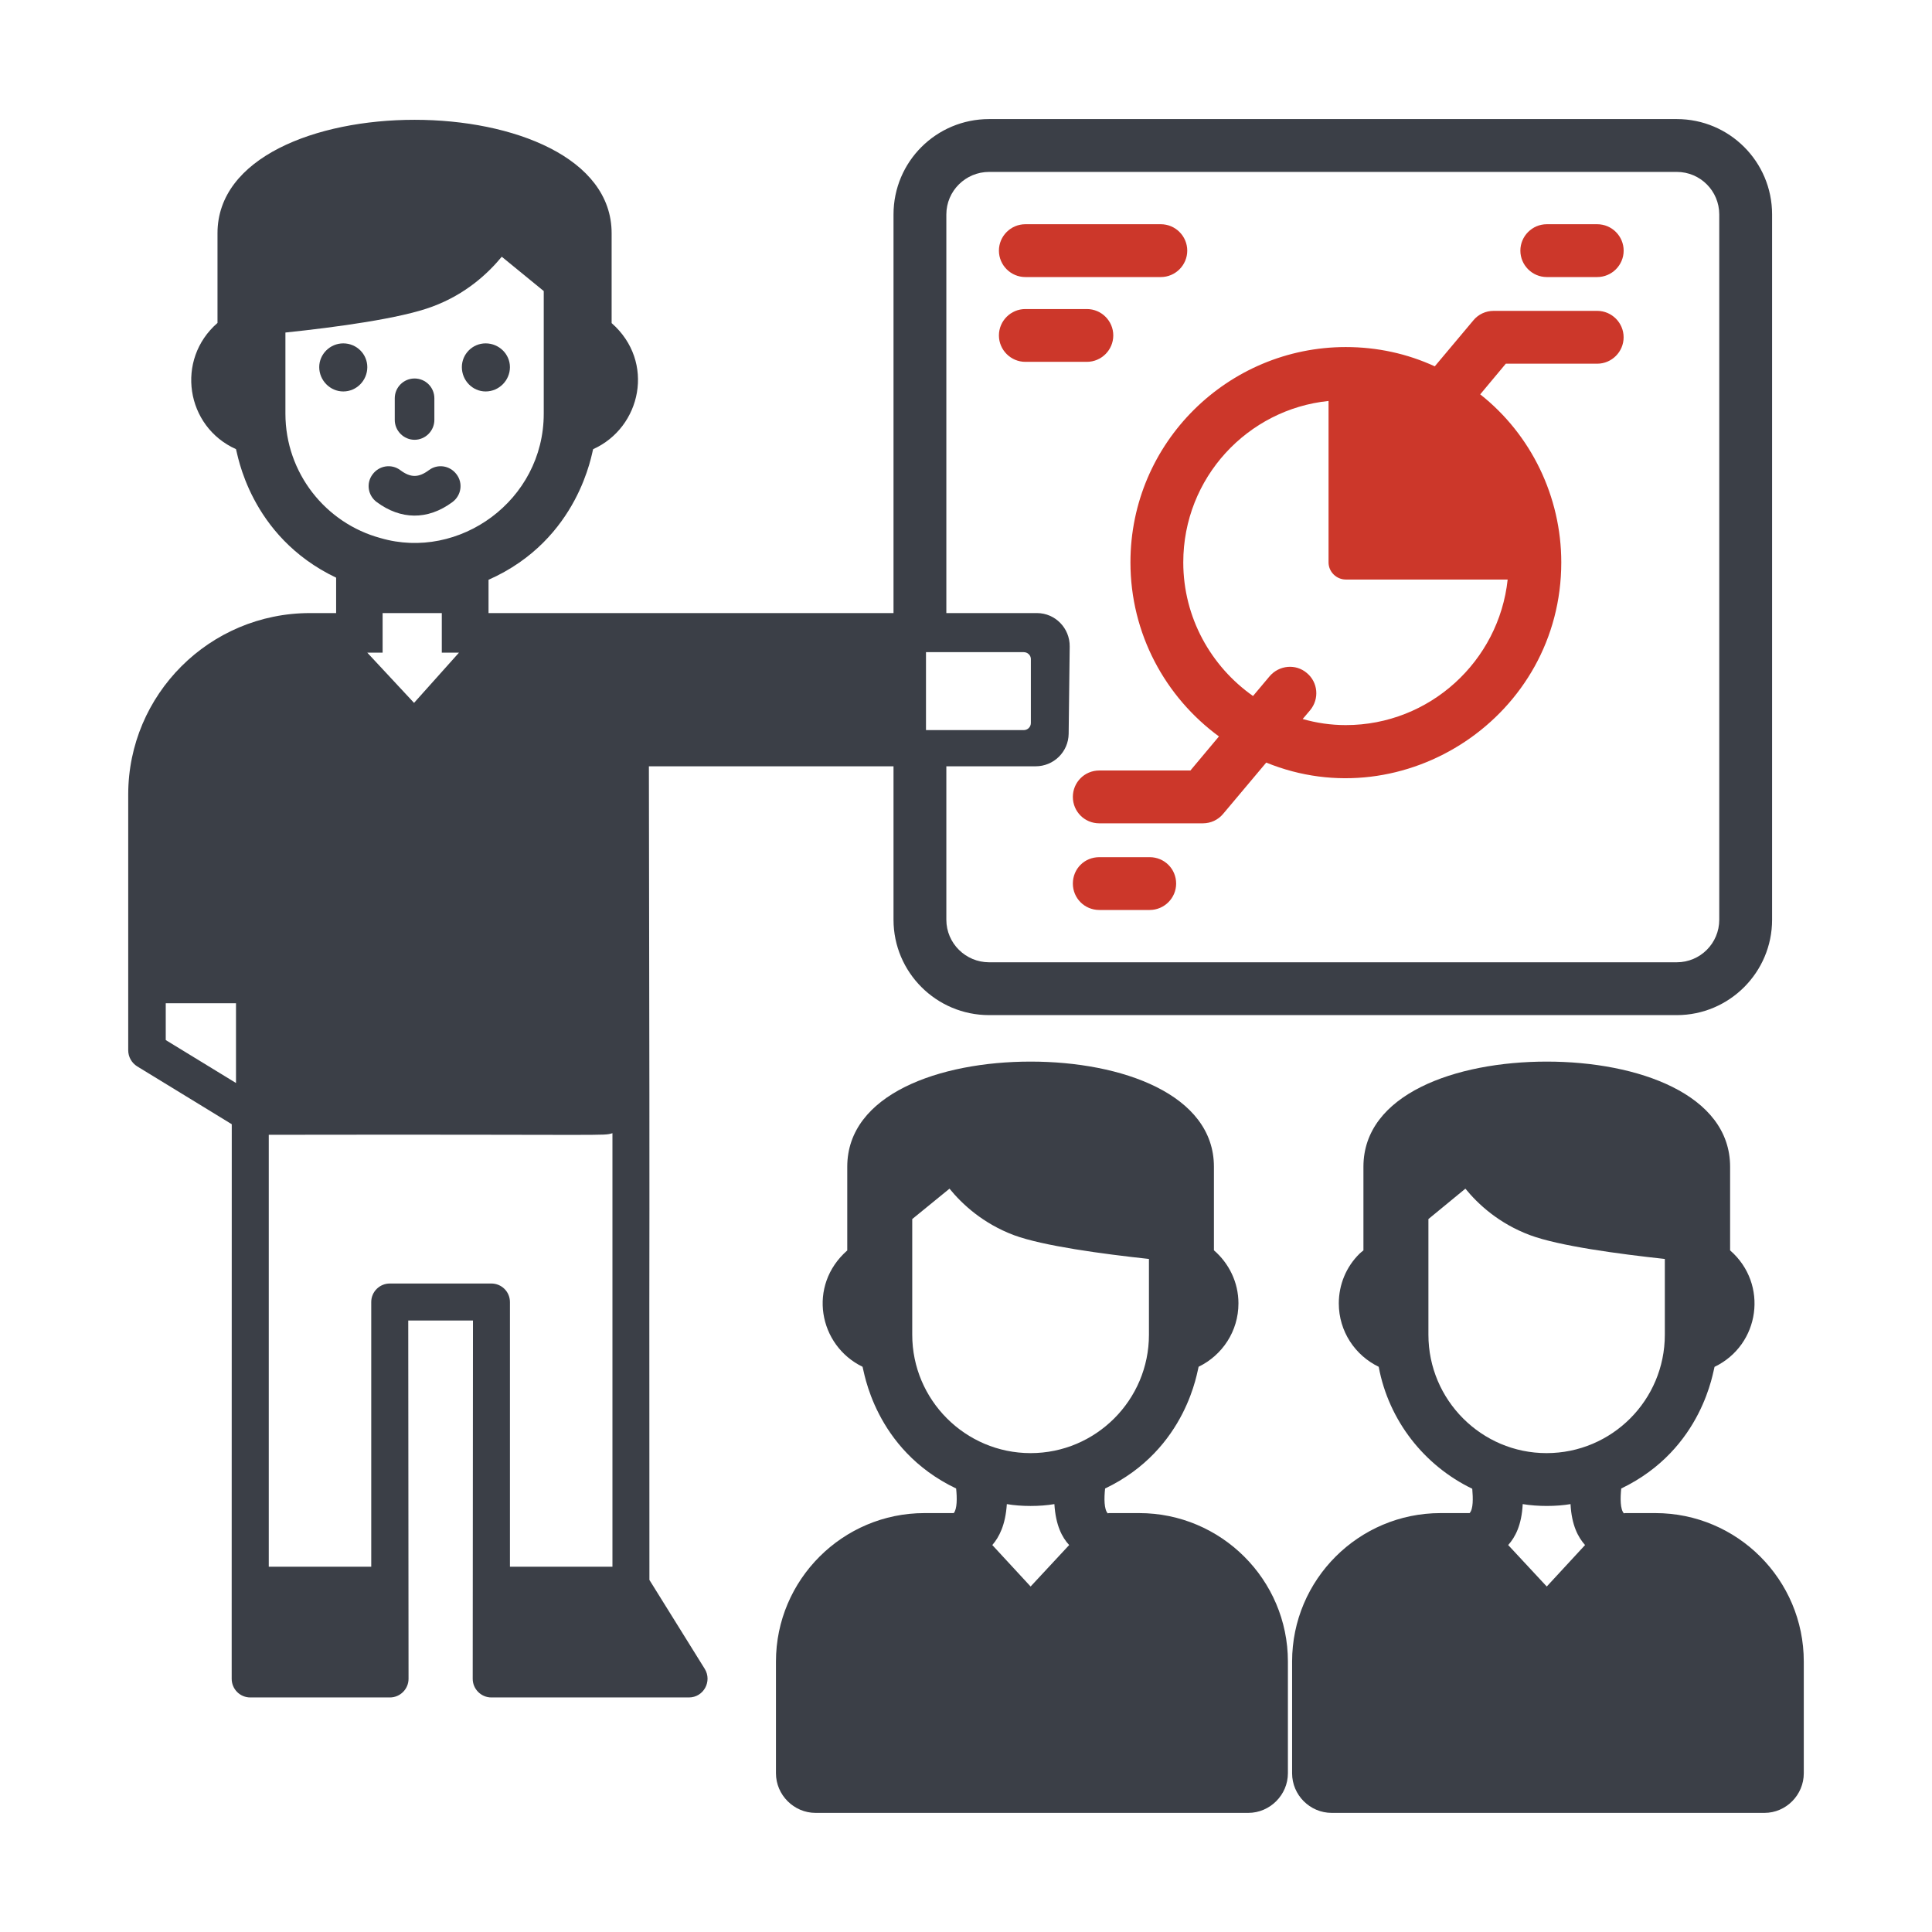 <?xml version="1.0" encoding="UTF-8"?>
<svg xmlns="http://www.w3.org/2000/svg" width="52" height="52" viewBox="0 0 52 52" fill="none">
  <path d="M30.426 15.136C30.426 17.056 31.364 18.762 32.808 19.821L32.04 20.738H29.587C29.189 20.738 28.876 21.058 28.876 21.449C28.876 21.84 29.189 22.16 29.587 22.16H32.374C32.587 22.16 32.786 22.068 32.922 21.904L34.081 20.525C37.794 22.042 42.022 19.28 42.022 15.136C42.022 13.373 41.212 11.695 39.84 10.614L40.529 9.789H42.989C43.38 9.789 43.7 9.469 43.7 9.078C43.7 8.687 43.38 8.367 42.989 8.367H40.202C39.989 8.367 39.79 8.459 39.655 8.623L38.617 9.86C37.877 9.519 37.067 9.341 36.221 9.341C33.059 9.341 30.426 11.904 30.426 15.136ZM35.758 10.792V15.136C35.758 15.392 35.972 15.598 36.221 15.598H40.579C40.344 17.795 38.481 19.516 36.221 19.516C35.822 19.516 35.431 19.459 35.062 19.352L35.261 19.117C35.517 18.811 35.474 18.364 35.175 18.115C34.877 17.859 34.429 17.902 34.173 18.2L33.725 18.733C32.594 17.937 31.848 16.622 31.848 15.136C31.848 12.857 33.581 11.014 35.758 10.792Z" fill="#CC372A"></path>
  <path d="M41.632 7.457H42.99C43.381 7.457 43.701 7.137 43.701 6.746C43.701 6.355 43.381 6.035 42.99 6.035H41.632C41.241 6.035 40.921 6.355 40.921 6.746C40.921 7.137 41.241 7.457 41.632 7.457Z" fill="#CC372A"></path>
  <path d="M30.945 23.071H29.587C29.189 23.071 28.876 23.383 28.876 23.782C28.876 24.172 29.189 24.492 29.587 24.492H30.945C31.336 24.492 31.656 24.172 31.656 23.782C31.656 23.383 31.336 23.071 30.945 23.071Z" fill="#CC372A"></path>
  <path d="M27.597 7.457H31.244C31.635 7.457 31.955 7.137 31.955 6.746C31.955 6.355 31.635 6.035 31.244 6.035H27.597C27.206 6.035 26.886 6.355 26.886 6.746C26.886 7.137 27.206 7.457 27.597 7.457Z" fill="#CC372A"></path>
  <path d="M29.964 9.028C29.964 8.637 29.645 8.318 29.253 8.318H27.597C27.206 8.318 26.886 8.637 26.886 9.028C26.886 9.419 27.206 9.739 27.597 9.739H29.253C29.645 9.739 29.964 9.419 29.964 9.028Z" fill="#CC372A"></path>
  <path d="M13.071 10.536C13.433 10.536 13.725 10.237 13.725 9.881C13.725 9.533 13.433 9.242 13.071 9.242C12.715 9.242 12.431 9.533 12.431 9.881C12.431 10.237 12.715 10.536 13.071 10.536Z" fill="#3B3F47"></path>
  <path d="M9.886 9.881C9.886 9.533 9.601 9.242 9.239 9.242C8.883 9.242 8.592 9.533 8.592 9.881C8.592 10.237 8.883 10.536 9.239 10.536C9.601 10.536 9.886 10.237 9.886 9.881Z" fill="#3B3F47"></path>
  <path d="M11.158 11.837C11.45 11.837 11.691 11.595 11.691 11.303V10.72C11.691 10.422 11.45 10.187 11.158 10.187C10.867 10.187 10.625 10.422 10.625 10.72V11.303C10.625 11.595 10.867 11.837 11.158 11.837Z" fill="#3B3F47"></path>
  <path d="M12.175 13.515C12.417 13.337 12.467 13.003 12.289 12.768C12.111 12.527 11.777 12.477 11.543 12.655C11.265 12.861 11.052 12.861 10.775 12.655C10.54 12.477 10.206 12.527 10.028 12.768C9.85 13.003 9.9 13.337 10.142 13.515C10.779 13.986 11.504 14.011 12.175 13.515Z" fill="#3B3F47"></path>
  <path d="M17.479 42.524C17.469 27.16 17.495 38.514 17.465 20.625H24.049V24.755C24.049 26.17 25.201 27.322 26.622 27.322H45.13C46.545 27.322 47.696 26.17 47.696 24.755V5.772C47.696 4.35 46.545 3.205 45.13 3.205H26.622C25.201 3.205 24.049 4.35 24.049 5.772V16.501H13.149V15.605C15.599 14.52 15.931 12.16 15.965 12.089C17.259 11.509 17.646 9.735 16.462 8.696V6.277C16.462 2.207 5.854 2.207 5.854 6.277V8.692C4.718 9.679 4.999 11.483 6.352 12.089C6.386 12.162 6.7 14.43 9.047 15.548V16.501H8.343C5.641 16.501 3.451 18.691 3.451 21.385V28.268C3.451 28.446 3.544 28.609 3.693 28.702C3.764 28.745 6.31 30.302 6.238 30.259C6.235 46.552 6.236 44.603 6.236 45.185C6.236 45.461 6.457 45.687 6.738 45.687H10.494C10.77 45.687 10.996 45.461 10.996 45.185C10.994 43.115 10.988 35.613 10.988 35.541H12.73C12.727 39.153 12.725 41.562 12.723 45.185C12.723 45.461 12.949 45.687 13.225 45.687H18.542C18.937 45.687 19.173 45.253 18.969 44.919L17.479 42.524ZM25.471 5.772C25.471 5.139 25.99 4.627 26.622 4.627H45.13C45.763 4.627 46.274 5.139 46.274 5.772V24.755C46.274 25.388 45.763 25.9 45.13 25.9H26.622C25.99 25.9 25.471 25.388 25.471 24.755V20.625H27.874C28.357 20.625 28.756 20.241 28.763 19.75L28.791 17.404C28.798 16.906 28.4 16.501 27.909 16.501H25.471V5.772ZM27.746 17.738V19.459C27.746 19.565 27.661 19.651 27.554 19.651C27.058 19.651 24.834 19.651 24.923 19.651V17.553C25.011 17.553 27.699 17.553 27.554 17.553C27.661 17.553 27.746 17.639 27.746 17.738ZM7.682 8.95C9.04 8.808 10.782 8.573 11.635 8.253C12.538 7.919 13.135 7.358 13.505 6.91L14.635 7.834V11.133C14.635 13.474 12.355 15.101 10.241 14.482C8.769 14.084 7.682 12.733 7.682 11.133V8.95ZM11.891 16.501V17.567H12.353L11.144 18.918L9.886 17.567H10.298V16.501H11.891ZM4.503 28.019L4.461 27.991V27.002H6.352C6.352 27.272 6.352 29.241 6.352 29.149C5.827 28.828 4.413 27.964 4.503 28.019ZM10.49 34.546C10.22 34.546 9.992 34.766 9.992 35.044V42.168H7.234V30.543C16.597 30.528 16.207 30.579 16.484 30.5V42.168H13.725V35.044C13.725 34.766 13.498 34.546 13.227 34.546H10.49Z" fill="#3B3F47"></path>
  <path d="M30.661 40.725H29.872C29.85 40.725 29.836 40.725 29.815 40.732C29.715 40.625 29.715 40.326 29.744 40.063C31.961 39.003 32.229 36.858 32.261 36.786C32.895 36.479 33.333 35.833 33.333 35.081C33.333 34.51 33.075 34 32.673 33.652V31.403C32.673 29.455 30.192 28.573 27.739 28.573C25.286 28.573 22.804 29.455 22.804 31.403V33.656C21.729 34.598 22.033 36.213 23.216 36.787C23.25 36.861 23.52 39.005 25.734 40.063C25.762 40.319 25.762 40.618 25.67 40.725H24.881C22.684 40.725 20.885 42.516 20.885 44.72V47.728C20.885 48.311 21.368 48.794 21.951 48.794H33.597C34.18 48.794 34.664 48.311 34.664 47.728V44.72C34.664 42.516 32.865 40.725 30.661 40.725ZM24.553 32.811L25.556 31.993C25.897 32.413 26.459 32.932 27.291 33.245C28.08 33.536 29.68 33.75 30.924 33.885V35.925C30.924 37.681 29.495 39.111 27.739 39.111C25.983 39.111 24.553 37.681 24.553 35.925V32.811ZM28.379 40.483C28.414 41.052 28.585 41.379 28.777 41.585L27.739 42.701L26.708 41.585C26.893 41.371 27.063 41.044 27.099 40.483C27.484 40.55 27.992 40.55 28.379 40.483Z" fill="#3B3F47"></path>
  <path d="M44.553 40.725H43.757C43.743 40.725 43.722 40.725 43.707 40.732C43.608 40.625 43.608 40.326 43.636 40.063C45.844 39.002 46.114 36.861 46.147 36.789C47.374 36.198 47.604 34.558 46.566 33.654V31.403C46.566 29.455 44.084 28.573 41.631 28.573C39.171 28.573 36.697 29.455 36.697 31.403V33.654C36.663 33.684 36.625 33.709 36.593 33.742C36.232 34.096 36.034 34.577 36.034 35.081C36.034 35.835 36.474 36.482 37.109 36.788C37.109 36.79 37.109 36.791 37.109 36.793C37.38 38.236 38.332 39.445 39.626 40.07C39.648 40.326 39.655 40.618 39.555 40.725H38.773C36.569 40.725 34.777 42.516 34.777 44.72V47.728C34.777 48.311 35.254 48.794 35.844 48.794H47.49C48.073 48.794 48.549 48.311 48.549 47.728V44.72C48.549 42.516 46.758 40.725 44.553 40.725ZM38.446 32.811L39.441 31.993C39.783 32.413 40.344 32.932 41.183 33.245C41.965 33.536 43.565 33.75 44.809 33.885V35.925C44.809 37.681 43.388 39.111 41.624 39.111C39.875 39.111 38.446 37.681 38.446 35.925V32.811ZM42.271 40.483C42.3 41.052 42.477 41.379 42.662 41.585L41.631 42.701L40.593 41.585C40.785 41.371 40.956 41.044 40.984 40.483C41.393 40.551 41.894 40.548 42.271 40.483Z" fill="#3B3F47"></path>
</svg>
